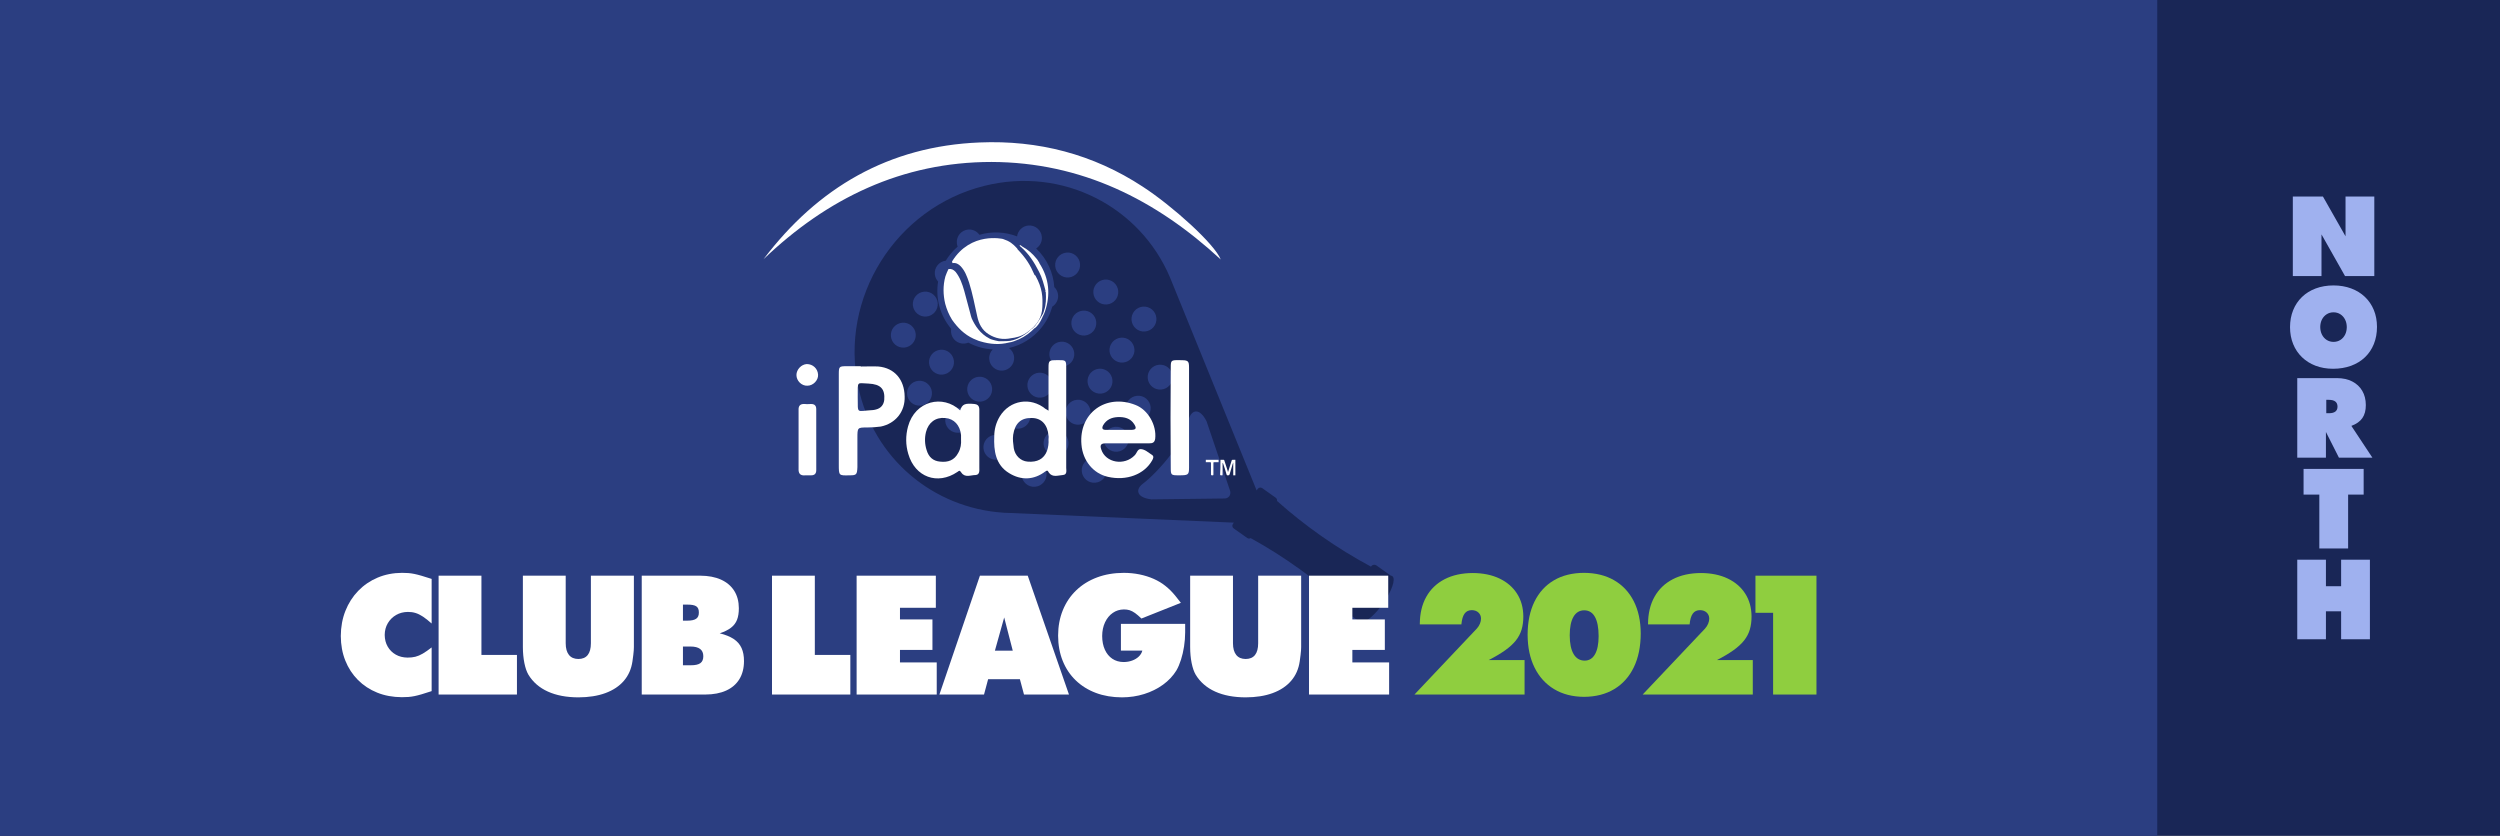 <?xml version="1.0" standalone="no"?>
<!DOCTYPE svg PUBLIC "-//W3C//DTD SVG 1.1//EN" "http://www.w3.org/Graphics/SVG/1.1/DTD/svg11.dtd">
<!--Generator: Xara Designer (www.xara.com), SVG filter version: 6.6.0.0-->
<svg fill="none" fill-rule="evenodd" stroke="black" stroke-width="0.501" stroke-linejoin="bevel" stroke-miterlimit="10" font-family="Times New Roman" font-size="16" style="font-variant-ligatures:none" xmlns:xlink="http://www.w3.org/1999/xlink" xmlns="http://www.w3.org/2000/svg" version="1.1" overflow="visible" width="246.878pt" height="82.535pt" viewBox="-454.935 -289.757 246.878 82.535">
 <rect x="-454.935" y="-289.757" width="246.878" height="82.535" fill="#808080" stroke="none"/>
 <defs>
	</defs>
 <g id="Layer 1" transform="scale(1 -1)">
  <path d="M -454.935,289.757 L -454.935,207.222 L -208.057,207.222 L -208.057,289.757 L -454.935,289.757 Z" fill="#192656" stroke-width="0.224" stroke="none" marker-start="none" marker-end="none"/>
  <path d="M -454.935,289.757 L -454.935,207.222 L -241.903,207.222 L -241.903,289.757 L -454.935,289.757 Z" stroke="none" fill="#2b3e81" stroke-width="0.203" marker-start="none" marker-end="none"/>
  <g id="Group" stroke="none">
   <path d="M -320.693,228.377 L -322.189,229.445 C -322.354,229.559 -322.394,229.787 -322.281,229.946 L -322.222,230.029 C -322.235,230.03 -322.241,230.034 -322.255,230.036 C -324.906,232.471 -328.09,234.785 -331.43,236.616 C -331.53,236.556 -331.667,236.552 -331.774,236.632 L -333.105,237.575 C -333.251,237.673 -333.287,237.883 -333.178,238.022 L -333.093,238.146 L -355.203,239.1 C -355.418,239.099 -355.642,239.11 -355.856,239.123 L -355.818,239.123 L -355.839,239.127 C -362.739,239.578 -368.673,244.443 -370.181,251.553 C -372.061,260.334 -366.48,269.227 -357.732,271.402 C -349.993,273.335 -342.358,269.362 -339.392,262.352 L -330.842,241.329 L -330.738,241.475 C -330.631,241.618 -330.436,241.652 -330.286,241.552 L -328.957,240.607 C -328.856,240.534 -328.804,240.411 -328.827,240.288 C -326.129,237.873 -322.917,235.601 -319.574,233.816 C -319.57,233.81 -319.562,233.803 -319.553,233.8 L -319.521,233.838 C -319.41,233.999 -319.183,234.037 -319.023,233.926 L -317.591,232.913 C -317.529,232.91 -317.47,232.888 -317.427,232.852 C -317.077,232.56 -317.518,231.322 -318.403,230.092 C -319.101,229.122 -319.871,228.44 -320.336,228.347 C -320.45,228.296 -320.58,228.304 -320.693,228.377 Z M -333.548,240.747 L -333.516,240.792 C -333.447,240.913 -333.404,241.071 -333.455,241.266 L -335.78,248.139 C -336.442,249.49 -337.24,249.323 -337.527,248.415 C -337.804,247.511 -338.522,246.063 -339.319,244.866 C -340.188,243.714 -341.314,242.561 -342.065,241.996 C -342.833,241.43 -342.728,240.617 -341.23,240.443 L -333.974,240.532 C -333.778,240.543 -333.636,240.643 -333.548,240.747 Z M -345.651,243.422 C -345.715,244.099 -346.307,244.6 -346.983,244.54 C -347.665,244.48 -348.164,243.886 -348.108,243.21 C -348.048,242.53 -347.451,242.025 -346.774,242.09 C -346.094,242.143 -345.59,242.743 -345.651,243.422 Z M -351.59,243.025 C -351.651,243.701 -352.248,244.204 -352.929,244.146 C -353.6,244.084 -354.103,243.489 -354.047,242.814 C -353.988,242.132 -353.392,241.628 -352.713,241.69 C -352.037,241.749 -351.532,242.342 -351.59,243.025 Z M -343.482,246.485 C -343.542,247.164 -344.136,247.666 -344.812,247.608 C -345.492,247.551 -345.995,246.953 -345.937,246.274 C -345.879,245.596 -345.275,245.093 -344.604,245.15 C -343.927,245.211 -343.42,245.813 -343.482,246.485 Z M -349.421,246.09 C -349.483,246.767 -350.076,247.27 -350.757,247.21 C -351.434,247.152 -351.936,246.552 -351.877,245.882 C -351.819,245.204 -351.222,244.697 -350.539,244.758 C -349.867,244.816 -349.362,245.41 -349.421,246.09 Z M -355.363,245.697 C -355.419,246.369 -356.021,246.873 -356.699,246.81 C -357.374,246.758 -357.876,246.158 -357.818,245.48 C -357.756,244.808 -357.163,244.303 -356.484,244.36 C -355.803,244.417 -355.304,245.017 -355.363,245.697 Z M -341.306,249.549 C -341.369,250.229 -341.964,250.735 -342.642,250.672 C -343.321,250.616 -343.826,250.018 -343.766,249.338 C -343.705,248.661 -343.109,248.16 -342.435,248.218 C -341.752,248.276 -341.252,248.877 -341.306,249.549 Z M -347.252,249.156 C -347.31,249.837 -347.909,250.338 -348.585,250.277 C -349.261,250.222 -349.764,249.621 -349.709,248.946 C -349.65,248.266 -349.051,247.764 -348.376,247.82 C -347.695,247.881 -347.188,248.479 -347.252,249.156 Z M -353.19,248.76 C -353.249,249.435 -353.849,249.938 -354.524,249.879 C -355.201,249.824 -355.705,249.227 -355.647,248.55 C -355.589,247.871 -354.987,247.367 -354.312,247.424 C -353.64,247.485 -353.133,248.082 -353.19,248.76 Z M -359.132,248.363 C -359.192,249.036 -359.788,249.543 -360.466,249.482 C -361.142,249.423 -361.648,248.833 -361.59,248.154 C -361.528,247.474 -360.934,246.968 -360.253,247.025 C -359.575,247.087 -359.074,247.686 -359.132,248.363 Z M -339.143,252.618 C -339.203,253.291 -339.793,253.797 -340.469,253.738 C -341.151,253.686 -341.652,253.081 -341.597,252.409 C -341.536,251.728 -340.937,251.225 -340.264,251.289 C -339.586,251.341 -339.08,251.943 -339.143,252.618 Z M -345.081,252.222 C -345.139,252.899 -345.739,253.404 -346.413,253.343 C -347.091,253.285 -347.595,252.683 -347.535,252.014 C -347.478,251.333 -346.881,250.83 -346.199,250.888 C -345.524,250.945 -345.019,251.545 -345.081,252.222 Z M -351.019,251.825 C -351.079,252.504 -351.678,253.006 -352.353,252.952 C -353.031,252.892 -353.537,252.286 -353.476,251.617 C -353.416,250.938 -352.818,250.43 -352.145,250.49 C -351.466,250.548 -350.961,251.147 -351.019,251.825 Z M -356.965,251.427 C -357.022,252.104 -357.62,252.609 -358.296,252.55 C -358.97,252.494 -359.474,251.896 -359.419,251.217 C -359.358,250.541 -358.757,250.033 -358.082,250.094 C -357.409,250.155 -356.901,250.751 -356.965,251.427 Z M -362.907,251.033 C -362.965,251.706 -363.562,252.213 -364.236,252.153 C -364.916,252.094 -365.418,251.496 -365.36,250.819 C -365.305,250.144 -364.699,249.64 -364.022,249.7 C -363.351,249.76 -362.846,250.351 -362.907,251.033 Z M -342.909,255.285 C -342.971,255.963 -343.564,256.474 -344.242,256.41 C -344.919,256.35 -345.425,255.753 -345.369,255.074 C -345.306,254.4 -344.706,253.898 -344.033,253.954 C -343.357,254.012 -342.852,254.609 -342.909,255.285 Z M -348.853,254.895 C -348.908,255.567 -349.508,256.074 -350.185,256.012 C -350.857,255.957 -351.36,255.357 -351.308,254.678 C -351.249,254.002 -350.645,253.5 -349.97,253.559 C -349.298,253.617 -348.791,254.215 -348.853,254.895 Z M -354.791,254.495 C -354.822,254.866 -355.019,255.187 -355.3,255.389 C -354.082,255.668 -352.945,256.341 -352.098,257.386 C -351.583,258.024 -351.224,258.736 -351.019,259.479 C -350.641,259.717 -350.404,260.151 -350.448,260.629 C -350.474,260.938 -350.615,261.21 -350.824,261.409 C -350.918,262.818 -351.525,264.189 -352.614,265.22 C -352.242,265.457 -352.01,265.888 -352.05,266.36 C -352.107,267.041 -352.708,267.544 -353.383,267.488 C -353.97,267.434 -354.424,266.978 -354.498,266.412 C -355.696,266.878 -357.005,266.923 -358.215,266.571 C -358.459,266.914 -358.875,267.126 -359.325,267.09 C -360.002,267.028 -360.505,266.432 -360.445,265.753 C -360.436,265.629 -360.407,265.512 -360.364,265.404 C -360.621,265.183 -360.862,264.933 -361.084,264.66 C -361.252,264.452 -361.403,264.238 -361.538,264.015 C -362.194,263.939 -362.679,263.35 -362.62,262.685 C -362.597,262.403 -362.476,262.152 -362.296,261.956 C -362.562,260.315 -362.114,258.596 -361.001,257.285 C -361.021,257.177 -361.025,257.067 -361.016,256.952 C -360.962,256.276 -360.359,255.768 -359.685,255.83 C -359.555,255.842 -359.429,255.874 -359.312,255.923 C -358.553,255.517 -357.728,255.295 -356.899,255.252 C -357.144,255.004 -357.281,254.655 -357.246,254.285 C -357.187,253.606 -356.593,253.101 -355.913,253.161 C -355.237,253.217 -354.732,253.82 -354.791,254.495 Z M -360.733,254.096 C -360.793,254.772 -361.389,255.283 -362.067,255.218 C -362.745,255.159 -363.248,254.563 -363.189,253.886 C -363.128,253.209 -362.53,252.705 -361.861,252.764 C -361.18,252.822 -360.673,253.422 -360.733,254.096 Z M -340.741,258.353 C -340.797,259.036 -341.393,259.533 -342.073,259.477 C -342.75,259.417 -343.252,258.821 -343.194,258.143 C -343.134,257.465 -342.539,256.961 -341.862,257.023 C -341.184,257.08 -340.678,257.674 -340.741,258.353 Z M -346.68,257.957 C -346.733,258.635 -347.336,259.144 -348.012,259.079 C -348.686,259.02 -349.194,258.425 -349.134,257.749 C -349.076,257.068 -348.481,256.568 -347.799,256.624 C -347.123,256.685 -346.621,257.278 -346.68,257.957 Z M -364.507,256.77 C -364.562,257.443 -365.162,257.947 -365.839,257.886 C -366.514,257.824 -367.019,257.234 -366.956,256.555 C -366.9,255.875 -366.306,255.374 -365.628,255.433 C -364.949,255.491 -364.447,256.094 -364.507,256.77 Z M -344.51,261.025 C -344.565,261.702 -345.165,262.204 -345.844,262.148 C -346.52,262.089 -347.02,261.485 -346.964,260.818 C -346.907,260.135 -346.304,259.629 -345.63,259.693 C -344.954,259.75 -344.452,260.344 -344.51,261.025 Z M -362.333,259.835 C -362.392,260.508 -362.989,261.014 -363.668,260.955 C -364.346,260.897 -364.847,260.299 -364.79,259.622 C -364.728,258.945 -364.131,258.438 -363.452,258.498 C -362.777,258.557 -362.274,259.161 -362.333,259.835 Z M -348.28,263.693 C -348.336,264.369 -348.935,264.877 -349.613,264.814 C -350.289,264.753 -350.791,264.162 -350.732,263.484 C -350.677,262.804 -350.074,262.3 -349.399,262.356 C -348.724,262.419 -348.219,263.016 -348.28,263.693 Z" stroke-width="0.014" fill="#192656" marker-start="none" marker-end="none"/>
   <g id="Group_1" fill-rule="evenodd" stroke-linejoin="miter" stroke-width="0.336" fill="#ffffff">
    <path d="M -360.061,263.457 C -359.639,263.004 -359.443,262.456 -359.238,261.861 C -358.89,260.76 -358.684,259.633 -358.432,258.514 C -358.275,257.793 -357.97,257.168 -357.311,256.755 C -356.625,256.321 -355.897,256.189 -355.078,256.361 C -354.678,256.41 -354.112,256.513 -353.552,256.907 C -352.454,257.667 -352.039,258.446 -352.002,259.447 C -351.961,260.4 -351.973,261.272 -352.689,262.547 C -352.689,262.547 -352.773,262.605 -352.773,262.605 C -353.189,263.548 -353.552,264.209 -354.509,265.2 L -354.509,265.2 L -354.425,265.143 C -354.454,265.162 -354.491,265.229 -354.515,265.247 C -354.914,265.684 -355.227,265.94 -355.895,266.159 L -355.895,266.159 C -355.895,266.159 -359.069,266.915 -360.906,263.959 C -360.944,263.905 -360.879,263.82 -360.871,263.773 C -360.544,263.831 -360.275,263.686 -360.061,263.457 Z" marker-start="none" marker-end="none"/>
    <path d="M -351.973,258.482 L -351.973,258.482 C -351.809,258.778 -351.817,258.825 -351.749,258.983 C -351.177,260.64 -351.329,262.262 -352.278,263.74 C -352.313,263.806 -352.332,263.899 -352.388,263.937 C -352.432,264.051 -352.523,264.155 -352.615,264.26 C -352.992,264.724 -353.426,265.107 -353.963,265.395 C -354.046,265.454 -354.138,265.559 -354.261,265.561 C -354.204,265.523 -354.243,265.467 -354.187,265.429 C -353.356,264.73 -352.807,263.861 -352.321,262.906 C -352.021,262.331 -351.855,261.682 -351.685,261.033 C -351.723,260.976 -351.687,260.91 -351.662,260.893 C -351.624,260.293 -351.633,259.683 -351.822,259.117 C -351.852,259.015 -351.901,258.883 -351.929,258.782 C -351.949,258.755 -351.968,258.726 -351.968,258.726 C -351.968,258.726 -351.968,258.726 -351.987,258.699 C -352.239,258.215 -352.728,257.568 -352.728,257.568 C -352.814,257.504 -352.872,257.419 -352.955,257.358 C -352.975,257.329 -352.994,257.301 -353.042,257.293 C -353.107,257.256 -353.165,257.173 -353.232,257.137 C -353.515,256.842 -353.866,256.631 -354.198,256.449 C -354.528,256.269 -354.849,256.162 -355.176,256.1 C -355.176,256.1 -354.727,256.159 -355.176,256.1 C -355.627,256.043 -356.143,256.072 -356.31,256.064 C -356.535,256.098 -356.741,256.155 -356.947,256.215 C -357.048,256.244 -357.149,256.274 -357.233,256.331 C -358.142,256.798 -358.655,257.6 -358.979,258.319 C -359.032,258.48 -359.083,258.639 -359.111,258.778 C -359.323,259.542 -359.507,260.284 -359.718,261.046 C -359.914,261.715 -360.128,262.352 -360.566,262.906 C -360.78,263.133 -360.993,263.238 -361.275,263.187 C -361.399,262.946 -361.48,262.714 -361.578,262.456 C -361.826,261.56 -361.803,260.639 -361.594,259.757 C -361.445,259.203 -361.228,258.683 -360.92,258.181 C -360.36,257.386 -359.707,256.728 -358.807,256.312 C -358.705,256.281 -358.275,256.069 -358.126,256.048 C -357.177,255.762 -356.243,255.688 -355.291,255.934 C -354.937,255.975 -354.624,256.13 -354.284,256.265 C -353.68,256.543 -353.17,256.928 -352.72,257.4 C -352.72,257.4 -352.78,257.316 -352.78,257.316 C -352.266,257.7 -351.973,258.482 -351.973,258.482 Z" marker-start="none" marker-end="none"/>
   </g>
  </g>
  <g id="Group_2" stroke="none" fill-rule="nonzero" stroke-width="0.031" fill="#ffffff">
   <path d="M -334.384,264.13 C -340.796,270.06 -348.171,273.733 -357.022,273.763 C -365.841,273.763 -373.246,270.178 -379.535,264.16 C -374.179,271.234 -367.164,275.327 -358.195,275.689 C -352.417,275.929 -346.997,274.545 -342.091,271.325 C -339.17,269.429 -334.988,265.665 -334.384,264.13 Z" marker-start="none" marker-end="none"/>
   <g id="Group_3">
    <path d="M -351.393,249.2 C -351.393,250.706 -351.393,252.09 -351.393,253.444 C -351.393,254.168 -351.333,254.195 -350.49,254.195 C -349.677,254.195 -349.645,254.195 -349.645,253.445 C -349.645,250.164 -349.645,246.852 -349.645,243.571 C -349.645,243.301 -349.526,242.88 -349.978,242.848 C -350.431,242.818 -351,242.576 -351.361,243.089 C -351.451,243.241 -351.482,243.36 -351.695,243.21 C -352.838,242.338 -354.101,242.307 -355.275,243.03 C -356.629,243.842 -356.81,245.256 -356.751,246.672 C -356.751,247.364 -356.57,248.026 -356.21,248.628 C -355.216,250.254 -353.168,250.584 -351.695,249.382 C -351.633,249.35 -351.572,249.321 -351.393,249.2 Z M -351.393,246.371 C -351.393,246.491 -351.361,246.611 -351.393,246.731 C -351.482,247.816 -352.084,248.479 -353.048,248.479 C -354.101,248.507 -354.703,247.965 -354.882,246.823 C -354.944,246.371 -354.882,245.949 -354.823,245.499 C -354.703,244.775 -354.161,244.234 -353.469,244.172 C -352.507,244.082 -351.844,244.443 -351.543,245.228 C -351.422,245.589 -351.361,245.977 -351.393,246.371 Z" marker-start="none" marker-end="none"/>
    <path d="M -369.936,253.563 C -369.332,253.563 -368.761,253.594 -368.187,253.564 C -366.594,253.414 -365.629,252.271 -365.6,250.615 C -365.539,249.111 -366.503,247.936 -367.949,247.635 C -368.4,247.576 -368.82,247.543 -369.272,247.544 C -370.265,247.544 -370.265,247.544 -370.265,246.491 C -370.265,245.528 -370.265,244.595 -370.265,243.631 C -370.297,242.88 -370.356,242.818 -371.047,242.818 C -372.102,242.789 -372.102,242.789 -372.102,243.872 C -372.102,246.852 -372.102,249.802 -372.102,252.782 C -372.102,253.563 -372.071,253.594 -371.319,253.594 C -370.839,253.594 -370.387,253.594 -369.936,253.594 C -369.936,253.594 -369.936,253.563 -369.936,253.563 Z M -370.234,250.555 C -370.205,248.809 -370.416,249.17 -368.761,249.26 C -368.67,249.26 -368.55,249.291 -368.43,249.32 C -367.949,249.44 -367.676,249.771 -367.615,250.254 C -367.526,251.338 -367.949,251.82 -369.181,251.879 C -370.325,251.91 -370.234,252.181 -370.234,250.615 C -370.234,250.584 -370.234,250.555 -370.234,250.555 Z" marker-start="none" marker-end="none"/>
    <path d="M -360.12,249.23 C -359.911,249.862 -359.641,249.952 -358.707,249.862 C -358.166,249.802 -358.225,249.41 -358.225,249.048 C -358.225,247.214 -358.225,245.408 -358.225,243.571 C -358.225,243.301 -358.166,242.88 -358.587,242.848 C -359.069,242.848 -359.641,242.547 -360.001,243.089 C -360.183,243.36 -360.211,243.27 -360.392,243.151 C -362.349,241.825 -364.575,242.636 -365.239,244.925 C -365.51,245.829 -365.51,246.731 -365.268,247.635 C -364.576,250.194 -361.808,250.827 -360.12,249.23 Z M -360.031,246.371 C -360.032,246.52 -360.032,246.672 -360.032,246.791 C -360.121,247.755 -360.724,248.417 -361.596,248.479 C -362.558,248.569 -363.252,248.026 -363.493,247.094 C -363.642,246.491 -363.614,245.888 -363.433,245.318 C -363.221,244.595 -362.771,244.234 -362.108,244.172 C -361.325,244.082 -360.693,244.293 -360.302,245.046 C -360.06,245.467 -360.001,245.918 -360.031,246.371 Z" marker-start="none" marker-end="none"/>
    <path d="M -343.595,245.977 C -344.318,245.977 -345.041,245.977 -345.761,245.977 C -346.215,245.977 -346.335,245.799 -346.186,245.377 C -345.761,244.053 -343.897,243.721 -342.873,244.805 C -342.664,245.015 -342.601,245.437 -342.271,245.408 C -341.851,245.377 -341.55,245.075 -341.22,244.867 C -340.948,244.714 -341.038,244.505 -341.157,244.293 C -341.94,242.908 -343.686,242.247 -345.523,242.668 C -346.997,242.998 -348.02,244.293 -348.141,245.859 C -348.412,248.959 -345.733,250.917 -342.814,249.771 C -341.549,249.291 -340.706,247.755 -340.858,246.431 C -340.918,246.04 -341.128,245.977 -341.458,245.977 C -342.15,245.977 -342.873,245.977 -343.595,245.977 Z M -344.47,247.305 C -344.47,247.305 -344.47,247.305 -344.47,247.305 C -344.047,247.305 -343.657,247.305 -343.264,247.305 C -342.754,247.305 -342.664,247.454 -342.935,247.875 C -343.296,248.447 -343.897,248.597 -344.559,248.569 C -345.161,248.538 -345.672,248.326 -346.004,247.755 C -346.155,247.454 -346.064,247.305 -345.733,247.305 C -345.312,247.305 -344.891,247.305 -344.47,247.305 Z" marker-start="none" marker-end="none"/>
    <path d="M -337.516,248.507 C -337.516,246.852 -337.516,245.228 -337.516,243.571 C -337.516,242.848 -337.607,242.818 -338.539,242.818 C -339.292,242.818 -339.321,242.848 -339.321,243.572 C -339.352,246.852 -339.352,250.164 -339.321,253.444 C -339.321,254.167 -339.292,254.195 -338.539,254.195 C -337.607,254.195 -337.516,254.168 -337.516,253.445 C -337.516,251.788 -337.516,250.164 -337.516,248.507 Z" marker-start="none" marker-end="none"/>
    <path d="M -376.075,246.28 C -376.075,247.273 -376.075,248.236 -376.075,249.23 C -376.104,249.712 -375.896,249.892 -375.443,249.862 C -375.231,249.832 -375.052,249.862 -374.84,249.862 C -374.479,249.862 -374.329,249.682 -374.33,249.35 C -374.329,247.333 -374.329,245.318 -374.328,243.33 C -374.329,242.969 -374.51,242.817 -374.84,242.818 C -375.021,242.818 -375.202,242.818 -375.382,242.818 C -375.923,242.759 -376.104,242.998 -376.075,243.513 C -376.075,244.443 -376.075,245.347 -376.075,246.28 Z" marker-start="none" marker-end="none"/>
    <path d="M -375.202,251.668 C -375.774,251.638 -376.286,252.15 -376.286,252.723 C -376.286,253.264 -375.804,253.775 -375.264,253.806 C -374.66,253.805 -374.179,253.355 -374.148,252.751 C -374.118,252.209 -374.631,251.668 -375.202,251.668 Z" marker-start="none" marker-end="none"/>
    <path d="M -332.941,244.353 C -332.941,243.842 -332.941,243.33 -332.941,242.818 C -333.001,242.818 -333.061,242.818 -333.151,242.818 C -333.151,243.241 -333.151,243.631 -333.151,244.053 C -333.182,244.053 -333.182,244.053 -333.182,244.053 C -333.182,243.992 -333.182,243.963 -333.21,243.933 C -333.301,243.602 -333.421,243.241 -333.512,242.908 C -333.544,242.848 -333.571,242.819 -333.633,242.818 C -333.692,242.818 -333.782,242.789 -333.814,242.908 C -333.904,243.27 -334.024,243.602 -334.144,243.963 C -334.143,243.992 -334.175,244.022 -334.204,244.053 C -334.204,244.022 -334.204,243.992 -334.204,243.963 C -334.204,243.602 -334.204,243.27 -334.204,242.908 C -334.204,242.848 -334.204,242.789 -334.294,242.818 C -334.294,242.818 -334.324,242.818 -334.324,242.818 C -334.416,242.818 -334.446,242.818 -334.446,242.908 C -334.415,243.36 -334.415,243.811 -334.415,244.263 C -334.415,244.293 -334.415,244.325 -334.414,244.353 C -334.294,244.353 -334.204,244.354 -334.085,244.353 C -334.053,244.353 -334.024,244.293 -334.024,244.263 C -333.904,243.933 -333.815,243.571 -333.692,243.241 C -333.692,243.21 -333.692,243.179 -333.663,243.151 C -333.663,243.179 -333.633,243.21 -333.633,243.241 C -333.512,243.602 -333.421,243.933 -333.301,244.293 C -333.301,244.325 -333.272,244.353 -333.209,244.353 C -333.12,244.353 -333.03,244.353 -332.941,244.353 Z" marker-start="none" marker-end="none"/>
    <path d="M -335.86,244.112 C -335.86,244.204 -335.86,244.263 -335.86,244.353 C -335.438,244.353 -335.016,244.353 -334.596,244.353 C -334.596,244.263 -334.596,244.204 -334.596,244.112 C -334.745,244.112 -334.867,244.112 -335.016,244.112 C -335.078,244.112 -335.108,244.112 -335.108,244.053 C -335.108,243.662 -335.108,243.27 -335.108,242.908 C -335.108,242.848 -335.108,242.818 -335.198,242.818 C -335.349,242.818 -335.349,242.818 -335.349,242.998 C -335.349,243.33 -335.349,243.691 -335.349,244.022 C -335.349,244.112 -335.378,244.112 -335.438,244.112 C -335.589,244.112 -335.709,244.112 -335.86,244.112 Z" marker-start="none" marker-end="none"/>
   </g>
  </g>
  <g id="Group_4" stroke="none" fill-rule="nonzero" stroke-linejoin="round" stroke-linecap="round" stroke-width="0.441">
   <g id="Group_5">
    <path d="M -412.31,225.823 C -412.645,225.561 -412.938,225.357 -413.189,225.211 C -413.44,225.064 -413.682,224.962 -413.916,224.903 C -414.149,224.845 -414.407,224.817 -414.689,224.819 C -415.128,224.823 -415.516,224.921 -415.854,225.113 C -416.192,225.306 -416.457,225.57 -416.65,225.905 C -416.843,226.24 -416.941,226.624 -416.945,227.056 C -416.941,227.489 -416.838,227.876 -416.637,228.217 C -416.436,228.558 -416.163,228.827 -415.82,229.026 C -415.476,229.224 -415.087,229.325 -414.654,229.329 C -414.388,229.331 -414.137,229.296 -413.901,229.224 C -413.666,229.152 -413.422,229.032 -413.168,228.864 C -412.915,228.697 -412.629,228.47 -412.31,228.184 L -412.31,232.589 C -412.698,232.715 -413.028,232.818 -413.3,232.898 C -413.572,232.977 -413.811,233.038 -414.017,233.08 C -414.223,233.122 -414.422,233.151 -414.612,233.166 C -414.803,233.181 -415.011,233.188 -415.235,233.188 C -416.108,233.183 -416.911,233.026 -417.645,232.716 C -418.379,232.406 -419.017,231.971 -419.56,231.41 C -420.103,230.85 -420.524,230.191 -420.824,229.434 C -421.124,228.677 -421.276,227.849 -421.28,226.951 C -421.277,226.066 -421.128,225.256 -420.834,224.52 C -420.541,223.785 -420.125,223.148 -419.588,222.609 C -419.051,222.07 -418.416,221.653 -417.682,221.357 C -416.948,221.062 -416.138,220.913 -415.253,220.909 C -415.015,220.908 -414.798,220.915 -414.602,220.931 C -414.406,220.946 -414.206,220.975 -414,221.017 C -413.794,221.059 -413.556,221.12 -413.288,221.199 C -413.019,221.278 -412.693,221.381 -412.31,221.508 L -412.31,225.823 Z" fill="#ffffff" marker-start="none" marker-end="none"/>
    <path d="M -411.622,221.171 L -403.886,221.171 L -403.886,225.082 L -407.393,225.082 L -407.393,232.908 L -411.622,232.908 L -411.622,221.171 Z" fill="#ffffff" marker-start="none" marker-end="none"/>
    <path d="M -392.338,232.908 L -396.584,232.908 L -396.584,226.232 C -396.585,225.72 -396.689,225.334 -396.897,225.073 C -397.105,224.813 -397.412,224.682 -397.819,224.681 C -398.226,224.683 -398.536,224.816 -398.749,225.08 C -398.962,225.343 -399.07,225.728 -399.071,226.232 L -399.071,232.908 L -403.3,232.908 L -403.3,225.861 C -403.298,225.282 -403.249,224.754 -403.152,224.278 C -403.056,223.802 -402.923,223.419 -402.754,223.13 C -402.308,222.397 -401.666,221.841 -400.829,221.462 C -399.991,221.084 -398.987,220.894 -397.819,220.892 C -396.799,220.894 -395.909,221.035 -395.149,221.314 C -394.39,221.592 -393.782,221.997 -393.326,222.526 C -392.87,223.056 -392.588,223.698 -392.479,224.452 C -392.444,224.702 -392.416,224.914 -392.395,225.088 C -392.375,225.261 -392.36,225.409 -392.351,225.531 C -392.342,225.654 -392.338,225.764 -392.338,225.861 L -392.338,232.908 Z" fill="#ffffff" marker-start="none" marker-end="none"/>
    <path d="M -391.563,221.171 L -385.287,221.171 C -384.481,221.174 -383.793,221.304 -383.224,221.564 C -382.655,221.823 -382.221,222.198 -381.92,222.688 C -381.619,223.179 -381.468,223.772 -381.465,224.467 C -381.463,224.976 -381.544,225.409 -381.707,225.767 C -381.87,226.125 -382.128,226.421 -382.481,226.655 C -382.834,226.89 -383.294,227.077 -383.862,227.215 C -383.4,227.37 -383.029,227.554 -382.752,227.765 C -382.475,227.977 -382.275,228.239 -382.153,228.55 C -382.031,228.862 -381.971,229.245 -381.973,229.7 C -381.976,230.366 -382.129,230.939 -382.431,231.417 C -382.734,231.894 -383.169,232.262 -383.736,232.519 C -384.303,232.775 -384.985,232.905 -385.781,232.908 L -391.563,232.908 L -391.563,221.171 Z M -387.493,224.062 L -387.493,225.912 L -386.751,225.912 C -385.906,225.912 -385.483,225.594 -385.483,224.96 C -385.48,224.645 -385.575,224.416 -385.77,224.273 C -385.964,224.13 -386.28,224.059 -386.717,224.062 L -387.493,224.062 Z M -387.493,228.466 L -387.493,230.052 L -387.087,230.052 C -386.652,230.056 -386.347,229.999 -386.173,229.88 C -385.999,229.761 -385.915,229.554 -385.922,229.259 C -385.918,228.979 -386.009,228.777 -386.193,228.651 C -386.377,228.526 -386.675,228.464 -387.087,228.466 L -387.493,228.466 Z" fill="#ffffff" marker-start="none" marker-end="none"/>
    <path d="M -378.699,221.171 L -370.963,221.171 L -370.963,225.082 L -374.47,225.082 L -374.47,232.908 L -378.699,232.908 L -378.699,221.171 Z" fill="#ffffff" marker-start="none" marker-end="none"/>
    <path d="M -370.343,221.171 L -362.432,221.171 L -362.432,224.342 L -366.062,224.342 L -366.062,225.577 L -362.855,225.577 L -362.855,228.588 L -366.062,228.588 L -366.062,229.738 L -362.52,229.738 L -362.52,232.908 L -370.343,232.908 L -370.343,221.171 Z" fill="#ffffff" marker-start="none" marker-end="none"/>
    <path d="M -362.167,221.171 L -357.762,221.171 L -357.356,222.686 L -354.219,222.686 L -353.814,221.171 L -349.373,221.171 L -353.444,232.908 L -358.167,232.908 L -362.167,221.171 Z M -356.687,225.503 L -355.77,228.783 L -354.924,225.503 L -356.687,225.503 Z" fill="#ffffff" marker-start="none" marker-end="none"/>
    <path d="M -337.899,228.149 L -344.243,228.149 L -344.243,225.508 L -342.128,225.508 C -342.184,225.289 -342.3,225.095 -342.475,224.926 C -342.65,224.757 -342.868,224.624 -343.127,224.528 C -343.386,224.431 -343.67,224.382 -343.979,224.38 C -344.404,224.384 -344.775,224.491 -345.091,224.703 C -345.407,224.915 -345.652,225.213 -345.827,225.597 C -346.002,225.981 -346.091,226.432 -346.094,226.952 C -346.09,227.461 -345.996,227.912 -345.81,228.305 C -345.625,228.698 -345.372,229.006 -345.049,229.231 C -344.727,229.456 -344.358,229.57 -343.944,229.575 C -343.742,229.576 -343.556,229.551 -343.386,229.498 C -343.216,229.445 -343.04,229.354 -342.856,229.223 C -342.672,229.092 -342.459,228.91 -342.216,228.677 L -338.322,230.227 C -338.542,230.517 -338.734,230.761 -338.899,230.958 C -339.065,231.156 -339.222,231.328 -339.371,231.475 C -339.521,231.621 -339.682,231.763 -339.855,231.901 C -340.192,232.172 -340.577,232.403 -341.01,232.595 C -341.442,232.786 -341.908,232.932 -342.407,233.034 C -342.906,233.135 -343.424,233.186 -343.961,233.187 C -344.93,233.184 -345.81,233.033 -346.603,232.736 C -347.395,232.439 -348.078,232.016 -348.651,231.467 C -349.224,230.919 -349.666,230.266 -349.976,229.508 C -350.286,228.751 -350.443,227.911 -350.446,226.987 C -350.443,226.072 -350.291,225.242 -349.991,224.496 C -349.691,223.751 -349.263,223.109 -348.706,222.572 C -348.15,222.035 -347.486,221.621 -346.714,221.331 C -345.943,221.041 -345.084,220.895 -344.137,220.892 C -343.368,220.895 -342.637,221.004 -341.945,221.221 C -341.253,221.438 -340.633,221.745 -340.085,222.142 C -339.538,222.539 -339.097,223.009 -338.762,223.552 C -338.591,223.85 -338.44,224.202 -338.311,224.607 C -338.182,225.013 -338.082,225.447 -338.009,225.909 C -337.937,226.371 -337.9,226.836 -337.899,227.304 L -337.899,228.149 Z" fill="#ffffff" marker-start="none" marker-end="none"/>
    <path d="M -326.444,232.908 L -330.69,232.908 L -330.69,226.232 C -330.691,225.72 -330.795,225.334 -331.003,225.073 C -331.211,224.813 -331.518,224.682 -331.925,224.681 C -332.332,224.683 -332.642,224.816 -332.855,225.08 C -333.068,225.343 -333.176,225.728 -333.177,226.232 L -333.177,232.908 L -337.406,232.908 L -337.406,225.861 C -337.404,225.282 -337.355,224.754 -337.258,224.278 C -337.162,223.802 -337.029,223.419 -336.86,223.13 C -336.414,222.397 -335.772,221.841 -334.935,221.462 C -334.097,221.084 -333.093,220.894 -331.925,220.892 C -330.905,220.894 -330.015,221.035 -329.255,221.314 C -328.496,221.592 -327.888,221.997 -327.432,222.526 C -326.976,223.056 -326.694,223.698 -326.585,224.452 C -326.55,224.702 -326.522,224.914 -326.501,225.088 C -326.481,225.261 -326.466,225.409 -326.457,225.531 C -326.448,225.654 -326.444,225.764 -326.444,225.861 L -326.444,232.908 Z" fill="#ffffff" marker-start="none" marker-end="none"/>
    <path d="M -325.669,221.171 L -317.758,221.171 L -317.758,224.342 L -321.388,224.342 L -321.388,225.577 L -318.181,225.577 L -318.181,228.588 L -321.388,228.588 L -321.388,229.738 L -317.846,229.738 L -317.846,232.908 L -325.669,232.908 L -325.669,221.171 Z" fill="#ffffff" marker-start="none" marker-end="none"/>
    <path d="M -315.256,221.172 L -304.382,221.172 L -304.382,224.574 L -307.924,224.574 C -307.279,224.905 -306.737,225.227 -306.297,225.54 C -305.858,225.853 -305.506,226.175 -305.243,226.507 C -304.98,226.838 -304.791,227.198 -304.675,227.585 C -304.56,227.973 -304.503,228.407 -304.505,228.889 C -304.511,229.751 -304.721,230.502 -305.133,231.142 C -305.545,231.782 -306.123,232.278 -306.868,232.632 C -307.613,232.986 -308.488,233.165 -309.493,233.17 C -310.573,233.166 -311.503,232.962 -312.283,232.557 C -313.063,232.152 -313.665,231.575 -314.087,230.824 C -314.509,230.073 -314.722,229.175 -314.727,228.131 L -314.727,228.096 L -310.621,228.096 C -310.578,228.579 -310.473,228.934 -310.306,229.164 C -310.138,229.393 -309.896,229.507 -309.581,229.505 C -309.32,229.5 -309.106,229.422 -308.94,229.27 C -308.773,229.117 -308.688,228.92 -308.682,228.677 C -308.682,228.509 -308.717,228.339 -308.788,228.169 C -308.858,227.998 -308.964,227.833 -309.105,227.673 L -309.44,227.321 L -315.256,221.172 Z" fill="#8fce3f" marker-start="none" marker-end="none"/>
    <path d="M -298.514,233.188 C -299.67,233.182 -300.663,232.935 -301.493,232.444 C -302.322,231.954 -302.96,231.254 -303.406,230.343 C -303.852,229.431 -304.078,228.342 -304.082,227.074 C -304.076,225.822 -303.846,224.739 -303.391,223.824 C -302.936,222.909 -302.293,222.202 -301.461,221.702 C -300.63,221.203 -299.648,220.95 -298.514,220.943 C -297.358,220.949 -296.362,221.204 -295.526,221.707 C -294.691,222.21 -294.047,222.928 -293.595,223.861 C -293.144,224.793 -292.915,225.905 -292.91,227.197 C -292.916,228.43 -293.145,229.494 -293.599,230.387 C -294.053,231.28 -294.698,231.969 -295.534,232.453 C -296.37,232.937 -297.363,233.182 -298.514,233.188 Z M -298.496,229.488 C -298.028,229.486 -297.674,229.27 -297.433,228.838 C -297.192,228.407 -297.071,227.771 -297.069,226.933 C -297.072,226.161 -297.19,225.567 -297.426,225.15 C -297.662,224.734 -298.001,224.523 -298.444,224.518 C -298.921,224.522 -299.287,224.739 -299.54,225.168 C -299.793,225.597 -299.921,226.215 -299.923,227.021 C -299.921,227.817 -299.798,228.427 -299.553,228.849 C -299.309,229.271 -298.957,229.484 -298.496,229.488 Z" fill="#8fce3f" marker-start="none" marker-end="none"/>
    <path d="M -292.719,221.172 L -281.845,221.172 L -281.845,224.574 L -285.387,224.574 C -284.742,224.905 -284.2,225.227 -283.76,225.54 C -283.321,225.853 -282.969,226.175 -282.706,226.507 C -282.443,226.838 -282.254,227.198 -282.138,227.585 C -282.023,227.973 -281.966,228.407 -281.968,228.889 C -281.974,229.751 -282.184,230.502 -282.596,231.142 C -283.008,231.782 -283.586,232.278 -284.331,232.632 C -285.076,232.986 -285.951,233.165 -286.956,233.17 C -288.036,233.166 -288.966,232.962 -289.746,232.557 C -290.526,232.152 -291.128,231.575 -291.55,230.824 C -291.972,230.073 -292.185,229.175 -292.19,228.131 L -292.19,228.096 L -288.084,228.096 C -288.041,228.579 -287.936,228.934 -287.769,229.164 C -287.601,229.393 -287.359,229.507 -287.044,229.505 C -286.783,229.5 -286.569,229.422 -286.403,229.27 C -286.236,229.117 -286.151,228.92 -286.145,228.677 C -286.145,228.509 -286.18,228.339 -286.251,228.169 C -286.321,227.998 -286.427,227.833 -286.568,227.673 L -286.903,227.321 L -292.719,221.172 Z" fill="#8fce3f" marker-start="none" marker-end="none"/>
    <path d="M -275.557,232.908 L -281.582,232.908 L -281.582,229.243 L -279.838,229.243 L -279.838,221.171 L -275.557,221.171 L -275.557,232.908 Z" fill="#8fce3f" marker-start="none" marker-end="none"/>
   </g>
  </g>
  <g id="Group_6" stroke="none" fill-rule="nonzero" stroke-linejoin="round" stroke-linecap="round" stroke-width="0.295" fill="#9fb1ef">
   <g id="Group_7">
    <path d="M -228.516,262.493 L -225.685,262.493 L -225.685,266.61 L -223.359,262.493 L -220.469,262.493 L -220.469,270.35 L -223.311,270.35 L -223.311,266.422 L -225.543,270.35 L -228.516,270.35 L -228.516,262.493 Z" marker-start="none" marker-end="none"/>
   </g>
   <g id="Group_8">
    <path d="M -224.498,261.571 C -225.143,261.569 -225.729,261.469 -226.254,261.273 C -226.78,261.076 -227.231,260.796 -227.61,260.431 C -227.988,260.067 -228.279,259.633 -228.483,259.128 C -228.687,258.623 -228.79,258.062 -228.792,257.444 C -228.79,256.834 -228.686,256.279 -228.482,255.778 C -228.278,255.277 -227.987,254.845 -227.611,254.482 C -227.235,254.118 -226.787,253.838 -226.269,253.64 C -225.751,253.443 -225.176,253.343 -224.545,253.34 C -223.888,253.343 -223.294,253.442 -222.762,253.637 C -222.23,253.833 -221.773,254.113 -221.392,254.477 C -221.011,254.841 -220.718,255.277 -220.514,255.783 C -220.309,256.29 -220.206,256.855 -220.204,257.479 C -220.206,258.089 -220.31,258.643 -220.516,259.143 C -220.722,259.643 -221.015,260.074 -221.395,260.436 C -221.775,260.798 -222.227,261.077 -222.752,261.273 C -223.276,261.469 -223.858,261.569 -224.498,261.571 Z M -224.498,258.916 C -224.244,258.914 -224.019,258.85 -223.822,258.724 C -223.626,258.598 -223.471,258.425 -223.359,258.206 C -223.247,257.987 -223.189,257.737 -223.187,257.456 C -223.189,257.171 -223.247,256.919 -223.359,256.7 C -223.471,256.481 -223.626,256.31 -223.822,256.185 C -224.019,256.061 -224.244,255.997 -224.498,255.995 C -224.752,255.998 -224.977,256.062 -225.173,256.188 C -225.37,256.315 -225.524,256.488 -225.637,256.709 C -225.749,256.93 -225.806,257.182 -225.809,257.467 C -225.806,257.745 -225.749,257.992 -225.637,258.21 C -225.524,258.427 -225.37,258.598 -225.173,258.724 C -224.977,258.85 -224.752,258.914 -224.498,258.916 Z" marker-start="none" marker-end="none"/>
   </g>
   <g id="Group_9">
    <path d="M -228.078,244.561 L -225.247,244.561 L -225.247,247.098 L -223.962,244.561 L -220.658,244.561 L -222.735,247.7 C -222.237,247.885 -221.873,248.144 -221.645,248.476 C -221.417,248.808 -221.304,249.238 -221.307,249.765 C -221.31,250.303 -221.428,250.77 -221.661,251.166 C -221.894,251.562 -222.223,251.869 -222.648,252.087 C -223.072,252.305 -223.573,252.415 -224.15,252.418 L -228.078,252.418 L -228.078,244.561 Z M -225.212,248.951 L -225.212,250.273 L -224.964,250.273 C -224.675,250.273 -224.459,250.217 -224.317,250.105 C -224.174,249.992 -224.103,249.824 -224.103,249.6 C -224.103,249.387 -224.174,249.226 -224.314,249.116 C -224.454,249.007 -224.663,248.951 -224.94,248.951 L -225.212,248.951 Z" marker-start="none" marker-end="none"/>
   </g>
   <g id="Group_10">
    <path d="M -223.055,240.915 L -221.522,240.915 L -221.522,243.452 L -227.455,243.452 L -227.455,240.915 L -225.898,240.915 L -225.898,235.595 L -223.055,235.595 L -223.055,240.915 Z" marker-start="none" marker-end="none"/>
   </g>
   <g id="Group_11">
    <path d="M -228.078,226.629 L -225.247,226.629 L -225.247,229.39 L -223.746,229.39 L -223.746,226.629 L -220.904,226.629 L -220.904,234.486 L -223.746,234.486 L -223.746,231.867 L -225.247,231.867 L -225.247,234.486 L -228.078,234.486 L -228.078,226.629 Z" marker-start="none" marker-end="none"/>
   </g>
  </g>
 </g>
</svg>
